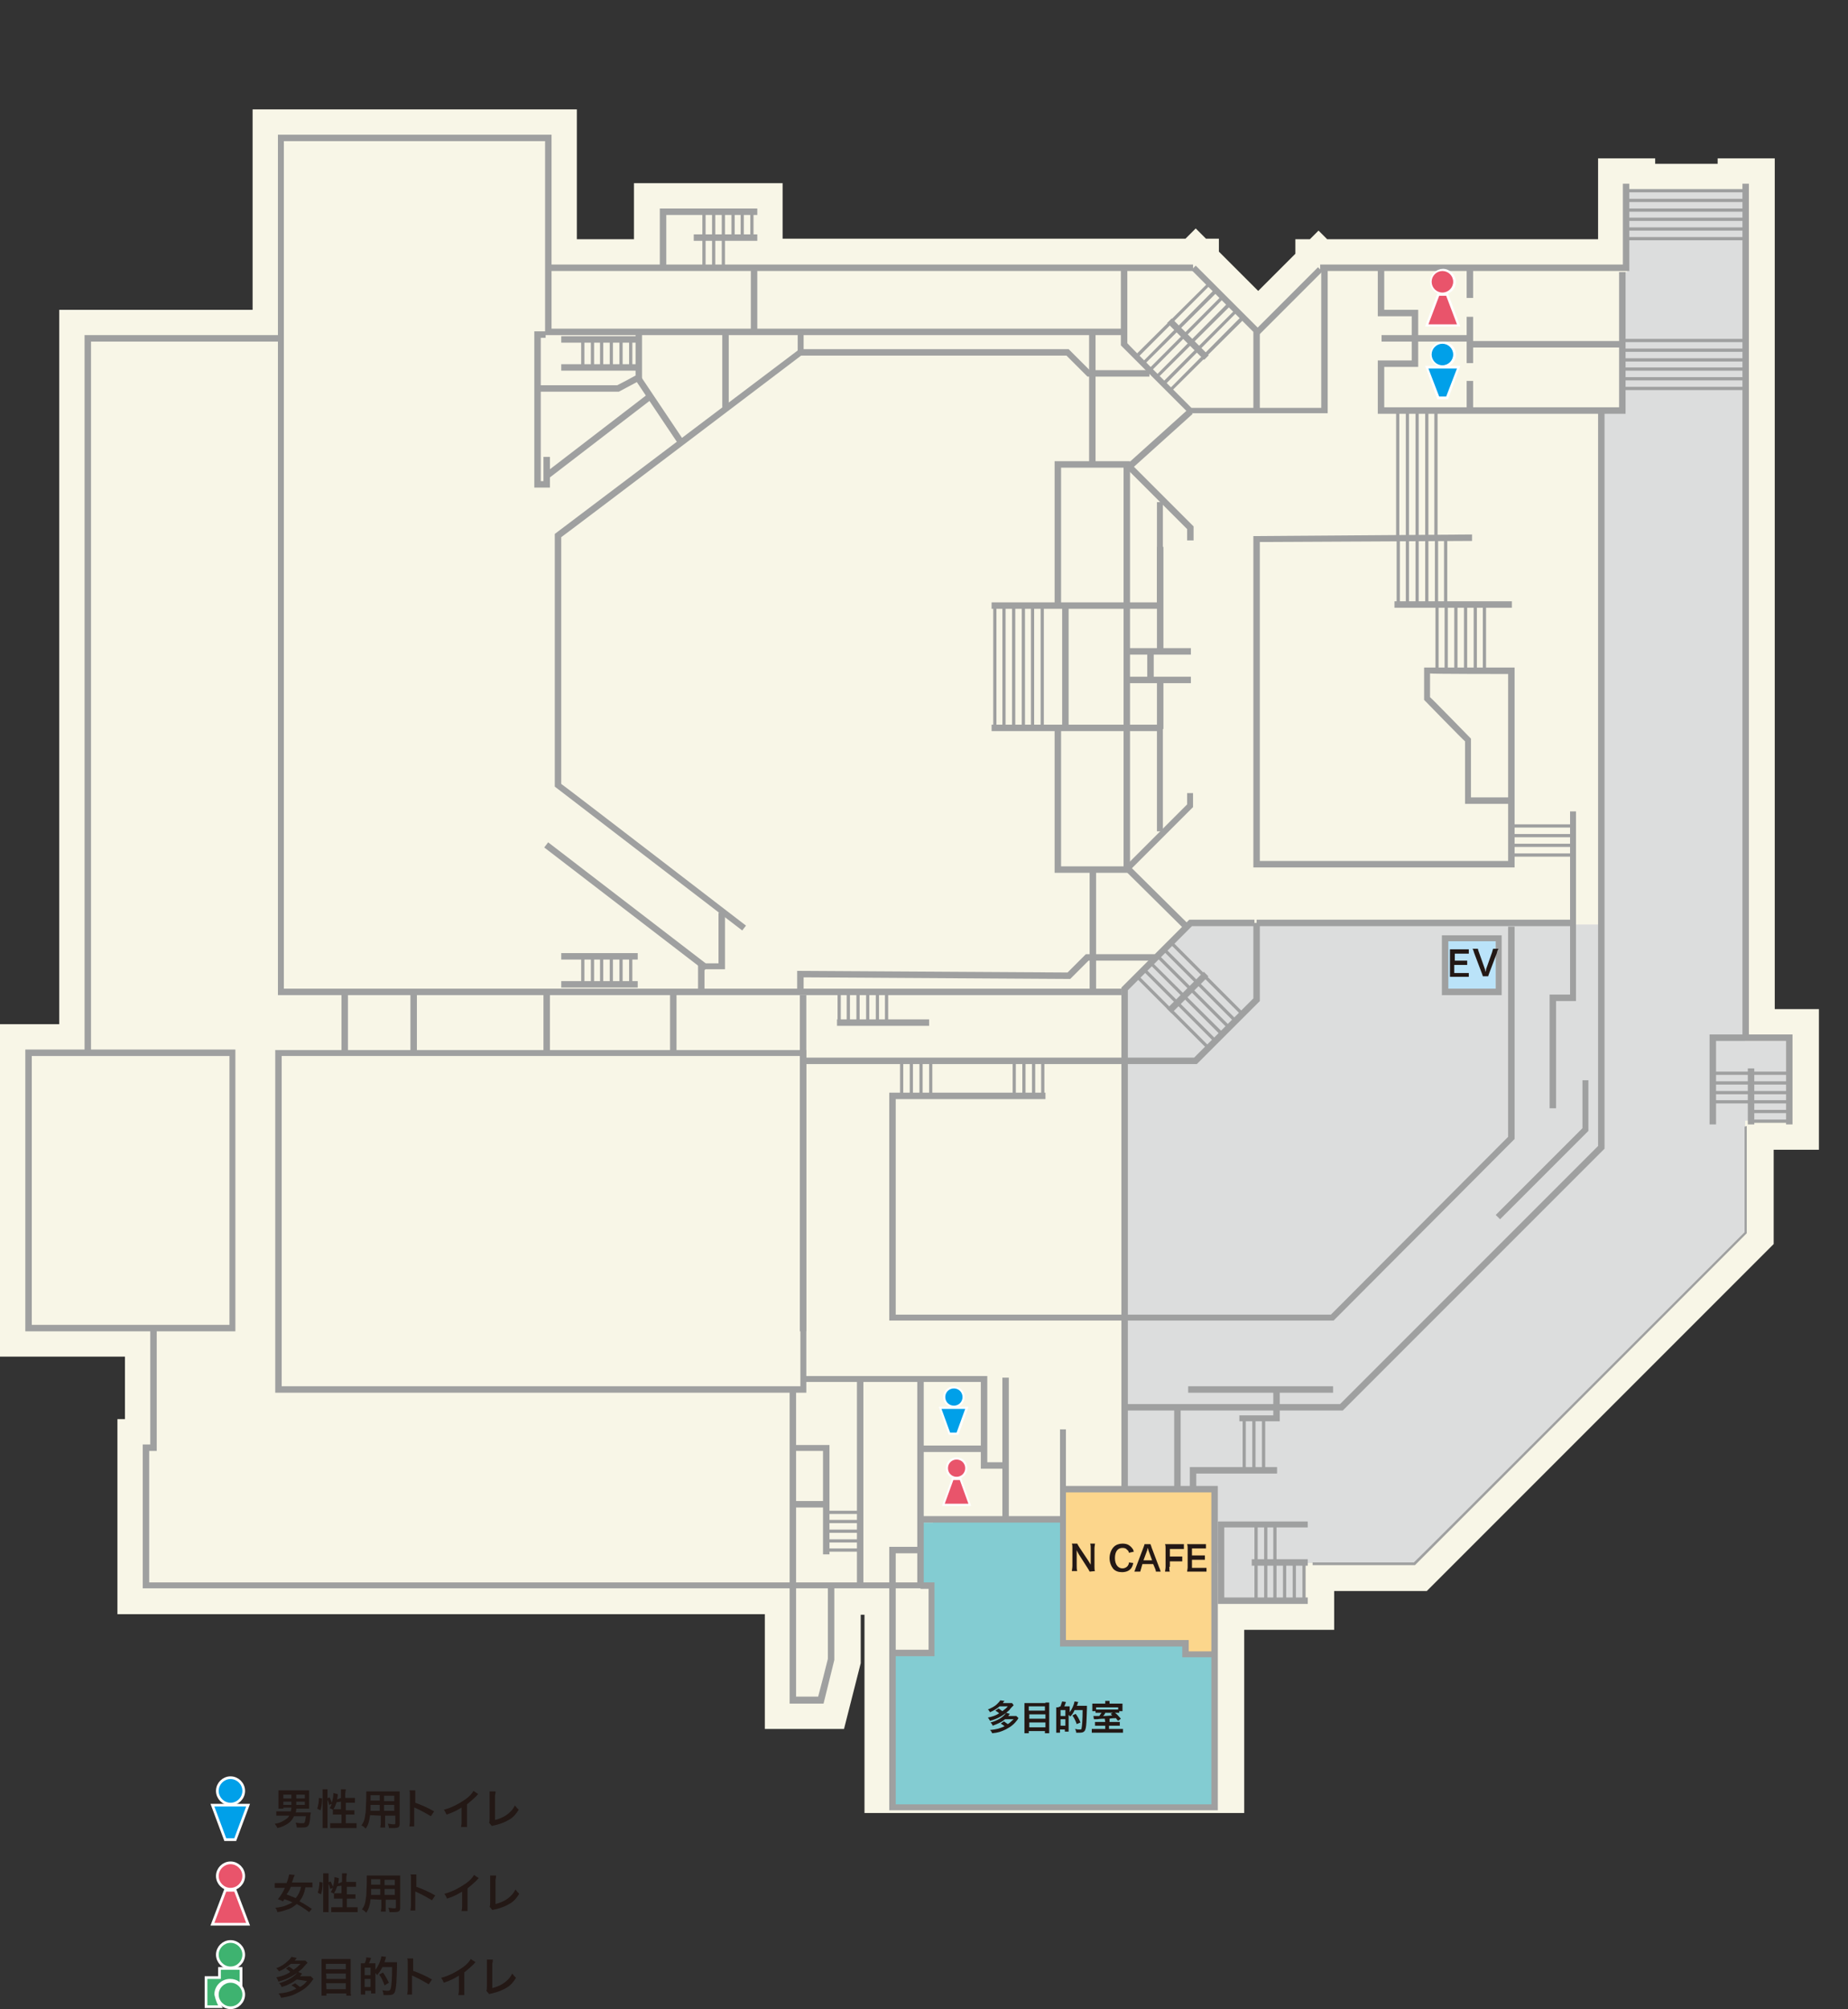 <?xml version="1.0" encoding="utf-8"?>
<!-- Generator: Adobe Illustrator 28.3.0, SVG Export Plug-In . SVG Version: 6.00 Build 0)  -->
<svg version="1.1" id="_レイヤー_1" xmlns="http://www.w3.org/2000/svg" xmlns:xlink="http://www.w3.org/1999/xlink" x="0px"
	 y="0px" viewBox="0 0 343.1 372.9" style="enable-background:new 0 0 343.1 372.9;" xml:space="preserve">
<rect x="0" y="0" width="343.1" height="372.9" fill="#333333" stroke="none"/>
<style type="text/css">
	.st0{clip-path:url(#SVGID_00000180339970947046719050000007778964555195331736_);}
	.st1{fill:#F8F6E7;}
	.st2{fill:#9FA0A0;}
	.st3{fill:#FFFEEE;}
	.st4{fill:#83CCD2;}
	.st5{fill:#DCDDDD;}
	.st6{fill:#BAE3F9;}
	.st7{fill:#FCD68C;}
	.st8{fill:#231815;}
	.st9{fill:#E9546B;}
	.st10{fill:none;stroke:#FFFFFF;}
	.st11{fill:#00A0E9;}
	.st12{fill:#3EB370;}
</style>
<g>
	<defs>
		<rect id="SVGID_1_" y="20.3" width="343.1" height="316.2"/>
	</defs>
	<clipPath id="SVGID_00000053519287523016302360000007905631926409486991_">
		<use xlink:href="#SVGID_1_"  style="overflow:visible;"/>
	</clipPath>
	<g style="clip-path:url(#SVGID_00000053519287523016302360000007905631926409486991_);">
		<path class="st1" d="M329.5,187.3V29.4h-10.6v1h-11.6v-1h-10.6v15h-50.3l-1.6-1.6c0,0-0.6,0.6-1.6,1.6h-2.7v2.7
			c-2.4,2.4-5.3,5.3-6.9,6.9l-7.3-7.3v-2.4h-2.4c-1.1-1.1-1.9-1.9-1.9-1.9l-1.9,1.9h-74.8V34h-27.6v10.4h-10.6V20.3H46.9v37.2H11
			v132.6H0v61.7h23.2v11.6c-0.6,0-1.4,0-1.4,0v36.2h120.2v21.3h14.7l3.1-12.2v-9h0.7v41.1h70.5v-38.3h16.7v-7.2h17.2l64.4-64.4
			v-17.5h8.4v-26.1L329.5,187.3L329.5,187.3z"/>
		<rect x="147.2" y="278.6" class="st2" width="5.9" height="1.2"/>
		<rect x="197.4" y="276.8" class="st3" width="28.2" height="28.1"/>
		<rect x="165.7" y="307.3" class="st4" width="59.7" height="27.7"/>
		<rect x="171.3" y="282.6" class="st4" width="2.5" height="11.5"/>
		<rect x="173.2" y="282.5" class="st4" width="23.8" height="32"/>
		<rect x="195.2" y="305.1" class="st4" width="25" height="7"/>
		<polygon class="st5" points="220.4,171.6 208.7,183.2 208.7,290.1 262.6,290.1 324,228.6 324,171.6 		"/>
		<rect x="318.3" y="193.2" class="st5" width="13.3" height="14.8"/>
		<rect x="297.7" y="76.7" class="st5" width="26.1" height="98.5"/>
		<rect x="302.1" y="35.1" class="st5" width="21.8" height="47.2"/>
		<rect x="301.2" y="50.5" class="st5" width="10.7" height="31.5"/>
		<rect x="268.2" y="174.6" class="st6" width="9.5" height="8.9"/>
		<rect x="220.1" y="303" class="st7" width="5.3" height="4"/>
		<rect x="197.4" y="276.8" class="st7" width="28.2" height="28.1"/>
		<rect x="226.5" y="280.3" class="st5" width="15.3" height="16.9"/>
		<path class="st2" d="M221.2,50.1l12.3,12.3l12-12l-0.8-0.8c0,0-10.4,10.4-11.2,11.2c-0.8-0.8-11.5-11.5-11.5-11.5L221.2,50.1
			L221.2,50.1z"/>
		<rect x="101.8" y="49.1" class="st2" width="119.7" height="1.2"/>
		<polygon class="st2" points="301.3,34.1 301.3,49.1 245.1,49.1 245.1,50.3 302.5,50.3 302.5,34.1 		"/>
		<path class="st2" d="M201.6,177.1c0,0-3.1,3.1-3.4,3.4c-0.5,0-50.2-0.3-50.2-0.3v3.4h1.2v-2.2c1.2,0,49.5,0.3,49.5,0.3
			s3.1-3.1,3.4-3.4h12.3v-1.2L201.6,177.1L201.6,177.1z"/>
		<path class="st2" d="M148.1,61.6v4.4h49.9c0.3,0.3,3.9,3.9,3.9,3.9h11.5v-1.2h-11.1c-0.3-0.3-3.9-3.9-3.9-3.9h-49.2v-3.2
			L148.1,61.6L148.1,61.6z"/>
		<polygon class="st2" points="195.8,85.6 195.8,112.4 197,112.4 197,86.8 208.6,86.8 208.6,160.8 197,160.8 197,135.1 195.8,135.1 
			195.8,162 209.8,162 209.8,85.6 		"/>
		<polygon class="st2" points="214.8,93.2 214.8,111.8 184.1,111.8 184.1,113 215.9,113 215.9,93.2 		"/>
		<rect x="214.8" y="101.5" class="st2" width="1.2" height="19.2"/>
		<rect x="214.8" y="126" class="st2" width="1.2" height="9.3"/>
		<polygon class="st2" points="184.1,134.5 184.1,135.7 214.8,135.7 214.8,154.3 215.9,154.3 215.9,134.5 		"/>
		<path class="st2" d="M103,99.1v46.9l34.8,26.7l0.7-0.9c0,0-33.8-26-34.3-26.3V99.7c0.5-0.3,44.8-33.9,44.8-33.9l-0.7-0.9L103,99.1
			L103,99.1z"/>
		
			<rect x="98.8" y="80.3" transform="matrix(0.793 -0.609 0.609 0.793 -26.267 84.445)" class="st2" width="24.8" height="1.2"/>
		
			<rect x="115.7" y="149.4" transform="matrix(0.609 -0.793 0.793 0.609 -87.894 158.058)" class="st2" width="1.2" height="37.5"/>
		<path class="st2" d="M4.7,247.1h39v-52.3h-39V247.1z M42.6,245.9H5.9V196h36.7V245.9L42.6,245.9z"/>
		<path class="st2" d="M51.1,258.5h98.6v-63.6H51.1V258.5z M148.5,257.3H52.3V196h96.3V257.3z"/>
		<path class="st2" d="M232.7,99.5V161h48.5v-37.1h-16.8v6c0,0,7.2,7.4,7.6,7.7v11.6h8c0,4.6,0,10.3,0,10.6h-46.1v-59.2
			c1.1,0,39.4-0.2,39.4-0.2v-1.2L232.7,99.5L232.7,99.5z M280,125.1V148h-6.9v-10.9c0,0-7.2-7.4-7.6-7.7v-4.4
			C265.6,125.1,280,125.1,280,125.1z"/>
		<path class="st2" d="M280,172.1V211c-0.3,0.3-32.6,32.7-32.9,33h-80.8v-40h27.8v-1.2h-29v42.3h82.5l33.6-33.7v-39.4H280L280,172.1
			z"/>
		<rect x="220.6" y="257.3" class="st2" width="26.9" height="1.2"/>
		<path class="st2" d="M146.6,258.2v58h6.3l2-8.1v-13.8h-1.2v13.6c0,0.1-1.6,6.3-1.8,7h-4.1v-56.8L146.6,258.2L146.6,258.2z"/>
		<polygon class="st2" points="147.4,268.2 147.4,269.3 152.8,269.3 152.8,288.5 154,288.5 154,268.2 		"/>
		<path class="st2" d="M27.9,246.5v21.6c-0.4,0-1.4,0-1.4,0v26.7h145v-39.1h-1.2v38H27.7v-24.4h1.4v-22.8L27.9,246.5L27.9,246.5z"/>
		<polygon class="st2" points="51.6,25 51.6,184.7 208.2,184.7 208.2,183.5 52.7,183.5 52.7,26.2 101.2,26.2 101.2,62.2 208.4,62.2 
			208.4,61 102.4,61 102.4,25 		"/>
		<path class="st2" d="M220.4,147.2v2.1c-0.3,0.3-11.6,11.6-11.6,11.6l0.8,0.8l11.9-11.9v-2.6L220.4,147.2L220.4,147.2z"/>
		<path class="st2" d="M208.8,86.6c0,0,11.2,11.2,11.6,11.6v2.1h1.2v-2.6l-11.9-11.9L208.8,86.6L208.8,86.6z"/>
		<path class="st2" d="M208.1,49.7v14.4l12.6,12.6h25.8V50.2h-1.2v25.5h-24.1c-0.3-0.3-11.6-11.6-11.9-12v-14L208.1,49.7L208.1,49.7
			z"/>
		<path class="st2" d="M220.8,170.7l-12.6,12.6v93h1.2v-92.5c0.3-0.3,11.6-11.6,11.9-11.9h11.6v-1.2H220.8L220.8,170.7z"/>
		<path class="st2" d="M232.7,171.3v14c-0.3,0.3-10.7,10.7-11,11h-72.6v1.2h73.1l11.7-11.7v-14.5H232.7z"/>
		<rect x="232.7" y="61.6" class="st2" width="1.2" height="14.6"/>
		<path class="st2" d="M296.7,75.9v136.8c-0.3,0.3-47.5,47.5-47.9,47.9h-40.2v1.2h40.7l48.6-48.6V75.9H296.7L296.7,75.9z"/>
		<rect x="63.4" y="184.1" class="st2" width="1.2" height="11.4"/>
		<rect x="100.9" y="184.1" class="st2" width="1.2" height="11.4"/>
		<polygon class="st2" points="15.7,62.2 15.7,195.4 16.9,195.4 16.9,63.4 51.8,63.4 51.8,62.2 		"/>
		<rect x="76.2" y="184.1" class="st2" width="1.2" height="11.4"/>
		<rect x="124.4" y="184.1" class="st2" width="1.2" height="11.4"/>
		<polygon class="st2" points="133.4,169.4 133.4,178.8 129.6,178.8 129.6,184.1 130.8,184.1 130.8,179.9 134.6,179.9 134.6,169.4 
					"/>
		<polygon class="st2" points="122.5,38.7 122.5,49.7 123.7,49.7 123.7,39.9 140.6,39.9 140.6,38.7 		"/>
		<rect x="104.2" y="67.6" class="st2" width="14.2" height="1.2"/>
		<rect x="104.2" y="62.4" class="st2" width="14.2" height="1.2"/>
		<rect x="104.2" y="182.1" class="st2" width="14.2" height="1.2"/>
		<rect x="104.2" y="176.9" class="st2" width="14.2" height="1.2"/>
		<rect x="197.2" y="112.4" class="st2" width="1.2" height="22.7"/>
		<polygon class="st2" points="165.1,287.1 165.1,294.3 166.3,294.3 166.3,288.3 170.9,288.3 170.9,287.1 		"/>
		<polygon class="st2" points="226.1,282.4 226.1,297.7 242.8,297.7 242.8,296.5 227.3,296.5 227.3,283.5 242.8,283.5 242.8,282.4 
					"/>
		<rect x="232.4" y="289.4" class="st2" width="10.4" height="1.2"/>
		<polygon class="st2" points="317.4,192 317.4,208.7 318.6,208.7 318.6,193.2 331.6,193.2 331.6,208.7 332.8,208.7 332.8,192 		"/>
		<rect x="324.5" y="198.3" class="st2" width="1.2" height="10.4"/>
		<polygon class="st2" points="220.9,272.3 220.9,276 222.1,276 222.1,273.5 237.1,273.5 237.1,272.3 		"/>
		<rect x="258.9" y="111.6" class="st2" width="21.8" height="1.2"/>
		<rect x="128.8" y="43.5" class="st2" width="11.8" height="1.2"/>
		<polygon class="st2" points="197.3,275.8 197.3,277 224.9,277 224.9,334.9 166.3,334.9 166.3,294 165.1,294 165.1,336 226.1,336 
			226.1,275.8 		"/>
		<path class="st2" d="M267.7,184.7h11.1v-11.1h-11.1V184.7z M277.7,183.5h-8.8v-8.8h8.8V183.5z"/>
		<rect x="323.5" y="34.1" class="st2" width="1.2" height="158"/>
		<path class="st2" d="M323.9,209.1v19.6c-0.1,0.1-61.2,61.2-61.4,61.3h-18.8v0.5h19l61.6-61.6v-19.9L323.9,209.1L323.9,209.1z"/>
		<rect x="241.8" y="290" class="st2" width="0.6" height="7.1"/>
		<rect x="240" y="290" class="st2" width="0.6" height="7.1"/>
		<rect x="238.2" y="290" class="st2" width="0.6" height="7.1"/>
		<rect x="236.4" y="290" class="st2" width="0.6" height="7.1"/>
		<rect x="234.7" y="290" class="st2" width="0.6" height="7.1"/>
		<rect x="232.9" y="290" class="st2" width="0.6" height="7.1"/>
		<rect x="153.3" y="280.4" class="st2" width="6.5" height="0.6"/>
		<rect x="153.3" y="282.1" class="st2" width="6.5" height="0.6"/>
		<rect x="153.3" y="283.9" class="st2" width="6.5" height="0.6"/>
		<rect x="153.3" y="285.7" class="st2" width="6.5" height="0.6"/>
		<rect x="153.3" y="287.4" class="st2" width="6.5" height="0.6"/>
		<rect x="193.2" y="112.6" class="st2" width="0.6" height="22.6"/>
		<rect x="191.4" y="112.6" class="st2" width="0.6" height="22.6"/>
		<rect x="189.7" y="112.6" class="st2" width="0.6" height="22.6"/>
		<rect x="187.9" y="112.6" class="st2" width="0.6" height="22.6"/>
		<rect x="186.1" y="112.6" class="st2" width="0.6" height="22.6"/>
		<rect x="184.4" y="112.6" class="st2" width="0.6" height="22.6"/>
		<rect x="266.3" y="76.3" class="st2" width="0.6" height="23.3"/>
		<rect x="264.6" y="76.3" class="st2" width="0.6" height="23.3"/>
		<rect x="262.8" y="76.3" class="st2" width="0.6" height="23.3"/>
		<rect x="261" y="76.3" class="st2" width="0.6" height="23.3"/>
		<rect x="259.2" y="76.3" class="st2" width="0.6" height="23.3"/>
		<rect x="268.1" y="100" class="st2" width="0.6" height="12.1"/>
		<rect x="266.4" y="100" class="st2" width="0.6" height="12.1"/>
		<rect x="264.6" y="100" class="st2" width="0.6" height="12.1"/>
		<rect x="262.8" y="100" class="st2" width="0.6" height="12.1"/>
		<rect x="261" y="100" class="st2" width="0.6" height="12.1"/>
		<rect x="259.3" y="100" class="st2" width="0.6" height="12.1"/>
		<rect x="275.3" y="112.1" class="st2" width="0.6" height="12.1"/>
		<rect x="273.6" y="112.1" class="st2" width="0.6" height="12.1"/>
		<rect x="271.8" y="112.1" class="st2" width="0.6" height="12.1"/>
		<rect x="270" y="112.1" class="st2" width="0.6" height="12.1"/>
		<rect x="268.2" y="112.1" class="st2" width="0.6" height="12.1"/>
		<rect x="266.5" y="112.1" class="st2" width="0.6" height="12.1"/>
		
			<rect x="217.5" y="178.6" transform="matrix(0.707 -0.707 0.707 0.707 -69.06 209.042)" class="st2" width="0.6" height="18.6"/>
		
			<rect x="218.8" y="177.3" transform="matrix(0.707 -0.707 0.707 0.707 -67.798 209.563)" class="st2" width="0.6" height="18.6"/>
		<polygon class="st2" points="213.5,179 226.7,192.2 227.1,191.7 213.9,178.6 		"/>
		
			<rect x="221.3" y="174.8" transform="matrix(0.707 -0.707 0.707 0.707 -65.277 210.59)" class="st2" width="0.6" height="18.6"/>
		
			<rect x="222.5" y="173.5" transform="matrix(0.707 -0.707 0.707 0.707 -64.026 211.116)" class="st2" width="0.6" height="18.6"/>
		
			<rect x="223.8" y="172.3" transform="matrix(0.707 -0.707 0.707 0.707 -62.772 211.64)" class="st2" width="0.6" height="18.6"/>
		<polygon class="st2" points="211,65.7 211.4,66.2 224.6,53 224.2,52.6 		"/>
		<polygon class="st2" points="212.3,67 212.7,67.4 225.9,54.3 225.4,53.8 		"/>
		<rect x="211" y="61.6" transform="matrix(0.706 -0.708 0.708 0.706 20.922 174.152)" class="st2" width="18.6" height="0.6"/>
		<polygon class="st2" points="214.8,69.5 215.2,69.9 228.4,56.8 227.9,56.3 		"/>
		<polygon class="st2" points="216,70.8 216.5,71.2 229.6,58 229.2,57.6 		"/>
		<polygon class="st2" points="217.3,72 217.7,72.4 230.9,59.3 230.4,58.8 		"/>
		<rect x="116.8" y="177.6" class="st2" width="0.6" height="5.3"/>
		<rect x="115" y="177.6" class="st2" width="0.6" height="5.3"/>
		<rect x="113.2" y="177.6" class="st2" width="0.6" height="5.3"/>
		<rect x="111.4" y="177.6" class="st2" width="0.6" height="5.3"/>
		<rect x="109.7" y="177.6" class="st2" width="0.6" height="5.3"/>
		<rect x="107.9" y="177.6" class="st2" width="0.6" height="5.3"/>
		<rect x="139.3" y="39.6" class="st2" width="0.6" height="4.3"/>
		<rect x="137.5" y="39.6" class="st2" width="0.6" height="4.3"/>
		<rect x="135.8" y="39.6" class="st2" width="0.6" height="4.3"/>
		<rect x="134" y="39.6" class="st2" width="0.6" height="4.3"/>
		<rect x="132.2" y="39.6" class="st2" width="0.6" height="4.3"/>
		<rect x="130.4" y="39.6" class="st2" width="0.6" height="4.3"/>
		<rect x="134" y="44.4" class="st2" width="0.6" height="5.2"/>
		<rect x="132.2" y="44.4" class="st2" width="0.6" height="5.2"/>
		<rect x="130.4" y="44.4" class="st2" width="0.6" height="5.2"/>
		<rect x="116.8" y="62.9" class="st2" width="0.6" height="5.3"/>
		<rect x="115" y="62.9" class="st2" width="0.6" height="5.3"/>
		<rect x="113.2" y="62.9" class="st2" width="0.6" height="5.3"/>
		<rect x="111.4" y="62.9" class="st2" width="0.6" height="5.3"/>
		<rect x="109.7" y="62.9" class="st2" width="0.6" height="5.3"/>
		<rect x="107.9" y="62.9" class="st2" width="0.6" height="5.3"/>
		<rect x="164.3" y="184.4" class="st2" width="0.6" height="5.4"/>
		<rect x="162.6" y="184.4" class="st2" width="0.6" height="5.4"/>
		<rect x="160.8" y="184.4" class="st2" width="0.6" height="5.4"/>
		<rect x="159" y="184.4" class="st2" width="0.6" height="5.4"/>
		<rect x="157.2" y="184.4" class="st2" width="0.6" height="5.4"/>
		<rect x="155.5" y="184.4" class="st2" width="0.6" height="5.4"/>
		<rect x="193.3" y="197.2" class="st2" width="0.6" height="6"/>
		<rect x="191.6" y="197.2" class="st2" width="0.6" height="6"/>
		<rect x="189.8" y="197.2" class="st2" width="0.6" height="6"/>
		<rect x="188" y="197.2" class="st2" width="0.6" height="6"/>
		<rect x="172.5" y="197.2" class="st2" width="0.6" height="6"/>
		<rect x="170.7" y="197.2" class="st2" width="0.6" height="6"/>
		<rect x="168.9" y="197.2" class="st2" width="0.6" height="6"/>
		<rect x="167.1" y="197.2" class="st2" width="0.6" height="6"/>
		<rect x="325.1" y="207.8" class="st2" width="7.1" height="0.6"/>
		<rect x="325.1" y="206" class="st2" width="7.1" height="0.6"/>
		<rect x="325.1" y="204.2" class="st2" width="7.1" height="0.6"/>
		<rect x="325.1" y="202.5" class="st2" width="7.1" height="0.6"/>
		<rect x="325.1" y="200.7" class="st2" width="7.1" height="0.6"/>
		<rect x="325.1" y="198.9" class="st2" width="7.1" height="0.6"/>
		<rect x="302.1" y="44" class="st2" width="21.6" height="0.6"/>
		<rect x="302.1" y="42.2" class="st2" width="21.6" height="0.6"/>
		<rect x="302.1" y="40.4" class="st2" width="21.6" height="0.6"/>
		<rect x="302.1" y="38.7" class="st2" width="21.6" height="0.6"/>
		<rect x="302.1" y="36.9" class="st2" width="21.6" height="0.6"/>
		<rect x="302.1" y="35.1" class="st2" width="21.6" height="0.6"/>
		<rect x="301.6" y="71.8" class="st2" width="22" height="0.6"/>
		<rect x="301.6" y="70" class="st2" width="22" height="0.6"/>
		<rect x="301.6" y="68.2" class="st2" width="22" height="0.6"/>
		<rect x="301.6" y="66.5" class="st2" width="22" height="0.6"/>
		<rect x="301.6" y="64.7" class="st2" width="22" height="0.6"/>
		<rect x="301.6" y="62.9" class="st2" width="22" height="0.6"/>
		<rect x="281" y="158.4" class="st2" width="11.2" height="0.6"/>
		<rect x="281" y="156.6" class="st2" width="11.2" height="0.6"/>
		<rect x="281" y="154.8" class="st2" width="11.2" height="0.6"/>
		<rect x="281" y="153" class="st2" width="11.2" height="0.6"/>
		<rect x="317.9" y="204.2" class="st2" width="7.1" height="0.6"/>
		<rect x="317.9" y="202.5" class="st2" width="7.1" height="0.6"/>
		<rect x="317.9" y="200.7" class="st2" width="7.1" height="0.6"/>
		<rect x="317.9" y="198.9" class="st2" width="7.1" height="0.6"/>
		<rect x="236.4" y="282.9" class="st2" width="0.6" height="7.1"/>
		<rect x="234.7" y="282.9" class="st2" width="0.6" height="7.1"/>
		<rect x="232.9" y="282.9" class="st2" width="0.6" height="7.1"/>
		<rect x="234.3" y="263.1" class="st2" width="0.6" height="9.6"/>
		<rect x="232.5" y="263.1" class="st2" width="0.6" height="9.6"/>
		<rect x="230.7" y="263.1" class="st2" width="0.6" height="9.6"/>
		
			<rect x="215.7" y="183.6" transform="matrix(0.707 -0.707 0.707 0.707 -65.662 209.918)" class="st2" width="9.7" height="1.2"/>
		
			<rect x="220" y="58.1" transform="matrix(0.707 -0.707 0.707 0.707 20.087 174.405)" class="st2" width="1.2" height="9.7"/>
		<polygon class="st2" points="148.9,255.4 148.9,256.5 182.1,256.5 182.1,272.6 186.9,272.6 186.9,271.4 183.3,271.4 183.3,255.4 
					"/>
		<polygon class="st2" points="255.8,49.9 255.8,58.7 262.1,58.7 262.1,66.9 255.8,66.9 255.8,76.8 301.8,76.8 301.8,50.5 
			300.6,50.5 300.6,75.6 257,75.6 257,68.1 263.3,68.1 263.3,57.5 257,57.5 257,49.9 		"/>
		<rect x="256.5" y="62.2" class="st2" width="16.4" height="1.2"/>
		<rect x="273.2" y="63.3" class="st2" width="27.8" height="1.2"/>
		<rect x="272.3" y="49.6" class="st2" width="1.2" height="5.7"/>
		<rect x="272.3" y="70.7" class="st2" width="1.2" height="5.7"/>
		<rect x="272.3" y="58.8" class="st2" width="1.2" height="8.6"/>
		<rect x="148.5" y="184.7" class="st2" width="1.2" height="62.4"/>
		<rect x="155.4" y="189.2" class="st2" width="17.1" height="1.2"/>
		<rect x="202.3" y="161.6" class="st2" width="1.2" height="22.2"/>
		<rect x="209.2" y="125.6" class="st2" width="11.9" height="1.2"/>
		<rect x="209.2" y="120.3" class="st2" width="11.9" height="1.2"/>
		<rect x="213" y="120.8" class="st2" width="1.2" height="5.1"/>
		
			<rect x="214.1" y="159" transform="matrix(0.704 -0.711 0.711 0.704 -54.794 201.962)" class="st2" width="1.2" height="15.4"/>
		
			<rect x="207.4" y="80.9" transform="matrix(0.743 -0.669 0.669 0.743 0.813 165.011)" class="st2" width="15.6" height="1.2"/>
		<rect x="202.2" y="61.7" class="st2" width="1.2" height="24.5"/>
		<rect x="233.3" y="170.7" class="st2" width="58.9" height="1.2"/>
		<rect x="218" y="260.7" class="st2" width="1.2" height="15.2"/>
		<polygon class="st2" points="236.4,258 236.4,262.7 230.1,262.7 230.1,263.8 237.6,263.8 237.6,258 		"/>
		<rect x="170.9" y="268.3" class="st2" width="11.7" height="1.2"/>
		<rect x="186.1" y="255.7" class="st2" width="1.2" height="26.3"/>
		<rect x="170.9" y="281.4" class="st2" width="26.3" height="1.2"/>
		<polygon class="st2" points="196.8,265.3 196.8,305.6 219.5,305.6 219.5,307.6 225.3,307.6 225.3,306.5 220.7,306.5 220.7,304.4 
			197.9,304.4 197.9,265.3 		"/>
		<polygon class="st2" points="170.9,293.7 170.9,294.9 172.4,294.9 172.4,306.2 165.6,306.2 165.6,307.4 173.5,307.4 173.5,293.7 
					"/>
		<polygon class="st2" points="291.5,150.6 291.5,184.6 287.7,184.6 287.7,205.7 288.9,205.7 288.9,185.8 292.6,185.8 292.6,150.6 
					"/>
		<path class="st2" d="M293.8,200.5v8.9c-0.3,0.3-16.1,16.1-16.1,16.1l0.8,0.8l16.4-16.4v-9.4L293.8,200.5L293.8,200.5z"/>
		
			<rect x="121.7" y="68.6" transform="matrix(0.831 -0.557 0.557 0.831 -21.609 80.952)" class="st2" width="1.2" height="14.7"/>
		<polygon class="st2" points="99.2,61.5 99.2,90.5 102.1,90.5 102.1,84.8 100.9,84.8 100.9,89.3 100.4,89.3 100.4,62.7 101.3,62.7 
			101.3,61.5 		"/>
		<path class="st2" d="M118,61.7v8c-0.5,0.3-3.2,1.7-3.4,1.8H99.8v1.2h15.1l4.3-2.3v-8.7L118,61.7L118,61.7z"/>
		<rect x="134.1" y="61.7" class="st2" width="1.2" height="13.9"/>
		<rect x="139.4" y="49.7" class="st2" width="1.2" height="12"/>
		<rect x="159.1" y="256" class="st2" width="1.2" height="38.1"/>
	</g>
</g>
<g>
	<path class="st8" d="M272.8,181.3c-0.2,0-0.4,0-0.8,0h-2c-0.4,0-0.5,0-0.8,0c0-0.2,0-0.5,0-0.8V177c0-0.3,0-0.5,0-0.8
		c0.3,0,0.4,0,0.8,0h1.9c0.3,0,0.5,0,0.8,0v0.8c-0.2,0-0.5,0-0.8,0h-1.8v1.3h1.5c0.3,0,0.5,0,0.8,0v0.8c-0.3,0-0.4,0-0.8,0h-1.6v1.5
		h1.9c0.4,0,0.5,0,0.8,0V181.3L272.8,181.3z"/>
	<path class="st8" d="M275.3,181.2c0-0.1-0.1-0.3-0.2-0.6l-1.4-3.7c-0.1-0.4-0.2-0.6-0.3-0.8h1c0,0.2,0.1,0.4,0.2,0.7l1.1,3.1
		c0,0.1,0.1,0.3,0.1,0.5c0.1-0.2,0.1-0.4,0.1-0.5l1.1-3.1c0.1-0.3,0.1-0.4,0.2-0.7h1c-0.1,0.2-0.2,0.3-0.3,0.8l-1.4,3.7
		c-0.1,0.3-0.2,0.5-0.2,0.6H275.3L275.3,181.2z"/>
</g>
<path class="st9" d="M45,348.2c0,1.2-1,2.2-2.2,2.2s-2.2-1-2.2-2.2s1-2.2,2.2-2.2S45,347,45,348.2"/>
<path class="st10" d="M45,348.2c0,1.2-1,2.2-2.2,2.2s-2.2-1-2.2-2.2s1-2.2,2.2-2.2S45,347,45,348.2z"/>
<polygon class="st9" points="42,351.1 39.8,356.9 45.7,356.9 43.5,351.1 "/>
<polygon class="st10" points="42,351.1 39.8,356.9 45.7,356.9 43.5,351.1 "/>
<path class="st9" d="M45,348.2c0,1.2-1,2.2-2.2,2.2s-2.2-1-2.2-2.2s1-2.2,2.2-2.2S45,347,45,348.2"/>
<polygon class="st9" points="42,351.1 39.8,356.9 45.7,356.9 43.5,351.1 "/>
<path class="st11" d="M45,332.4c0,1.2-1,2.2-2.2,2.2s-2.2-1-2.2-2.2s1-2.2,2.2-2.2S45,331.2,45,332.4"/>
<path class="st10" d="M45,332.4c0,1.2-1,2.2-2.2,2.2s-2.2-1-2.2-2.2s1-2.2,2.2-2.2S45,331.2,45,332.4z"/>
<polygon class="st11" points="43.5,341.2 45.7,335.3 39.8,335.3 42,341.2 "/>
<polygon class="st10" points="43.5,341.2 45.7,335.3 39.8,335.3 42,341.2 "/>
<path class="st11" d="M45,332.4c0,1.2-1,2.2-2.2,2.2s-2.2-1-2.2-2.2s1-2.2,2.2-2.2S45,331.2,45,332.4"/>
<polygon class="st11" points="43.5,341.2 45.7,335.3 39.8,335.3 42,341.2 "/>
<path class="st12" d="M45,362.8c0,1.2-1,2.2-2.2,2.2s-2.2-1-2.2-2.2s1-2.2,2.2-2.2S45,361.6,45,362.8"/>
<path class="st10" d="M45,362.8c0,1.2-1,2.2-2.2,2.2s-2.2-1-2.2-2.2s1-2.2,2.2-2.2S45,361.6,45,362.8z"/>
<path class="st12" d="M45,370.2c0,1.2-1,2.2-2.2,2.2s-2.2-1-2.2-2.2s1-2.2,2.2-2.2S45,369,45,370.2"/>
<path class="st10" d="M45,370.2c0,1.2-1,2.2-2.2,2.2s-2.2-1-2.2-2.2s1-2.2,2.2-2.2S45,369,45,370.2z"/>
<path class="st12" d="M39.8,370.2c0-1.6,1.3-2.9,2.9-2.9c0.7,0,1.3,0.2,1.8,0.6v-0.6l0,0v-1.7H41v1.7h-2.5v4.9h2
	C40.1,371.5,39.9,370.6,39.8,370.2"/>
<path class="st10" d="M39.8,370.2c0-1.6,1.3-2.9,2.9-2.9c0.7,0,1.3,0.2,1.8,0.6v-0.6l0,0v-1.7H41v1.7h-2.5v4.9h2
	C40.1,371.5,39.9,370.6,39.8,370.2L39.8,370.2z"/>
<path class="st12" d="M45,362.8c0,1.2-1,2.2-2.2,2.2s-2.2-1-2.2-2.2s1-2.2,2.2-2.2S45,361.6,45,362.8"/>
<path class="st12" d="M45,370.2c0,1.2-1,2.2-2.2,2.2s-2.2-1-2.2-2.2s1-2.2,2.2-2.2S45,369,45,370.2"/>
<path class="st12" d="M39.8,370.2c0-1.6,1.3-2.9,2.9-2.9c0.7,0,1.3,0.2,1.8,0.6v-0.6l0,0v-1.7H41v1.7h-2.5v4.9h2
	C40.1,371.5,39.9,370.6,39.8,370.2"/>
<g>
	<path class="st8" d="M52.6,335.7c-0.4,0-0.7,0-0.9,0c0-0.2,0-0.4,0-0.8v-1.8c0-0.4,0-0.6,0-0.8c0.2,0,0.4,0,0.8,0h4.1
		c0.4,0,0.6,0,0.8,0c0,0.2,0,0.4,0,0.8v1.8c0,0.3,0,0.5,0,0.8c-0.2,0-0.5,0-0.8,0H55c0,0.3,0,0.4-0.1,0.7h2c0.3,0,0.5,0,0.8,0
		c0,0.2,0,0.2-0.1,0.6c0,0.6-0.1,1.2-0.2,1.5c-0.2,0.6-0.5,0.7-1.4,0.7c-0.3,0-0.4,0-0.9,0c0-0.3-0.1-0.5-0.2-0.9
		c0.6,0.1,0.9,0.1,1.2,0.1c0.5,0,0.5,0,0.7-1.3h-2.2c-0.3,0.6-0.6,1-1.2,1.4c-0.5,0.3-1,0.6-1.9,0.8c-0.1-0.3-0.3-0.5-0.5-0.8
		c0.8-0.1,1.2-0.3,1.7-0.6c0.5-0.3,0.8-0.5,1-0.9h-1.5c-0.4,0-0.7,0-0.9,0v-0.8c0.2,0,0.5,0,0.9,0H54c0-0.2,0.1-0.4,0.1-0.7H52.6
		L52.6,335.7z M52.6,333.1v0.7h1.5v-0.7H52.6z M52.6,334.4v0.6h1.5v-0.6H52.6z M56.6,333.8v-0.7H55v0.7H56.6z M56.6,335v-0.6H55v0.6
		H56.6z"/>
	<path class="st8" d="M58.9,335.7c0.2-0.7,0.3-1.2,0.3-2l0.6,0.1c0,1-0.1,1.5-0.3,2.2L58.9,335.7L58.9,335.7z M59.9,339.3
		c0-0.3,0-0.6,0-1v-5.4c0-0.3,0-0.6,0-0.8h0.9c0,0.3,0,0.5,0,0.8v5.5c0,0.4,0,0.6,0,0.9H59.9z M63.3,333.7v-0.8c0-0.3,0-0.6,0-0.8
		h0.9c0,0.3-0.1,0.5-0.1,0.8v0.8h0.9c0.4,0,0.7,0,0.9,0v0.9c-0.3,0-0.6,0-0.8,0h-0.9v1.4h0.8c0.4,0,0.6,0,0.8,0v0.8
		c-0.2,0-0.5,0-0.8,0h-0.8v1.6h1.1c0.4,0,0.7,0,0.9,0v0.9c-0.3,0-0.6,0-0.9,0h-3.1c-0.4,0-0.7,0-0.9,0v-0.9c0.2,0,0.5,0,0.9,0h1.2
		v-1.6h-0.7c-0.3,0-0.7,0-0.9,0v-0.8c0,0,0.1,0,0.1,0c-0.2-0.2-0.4-0.3-0.7-0.4c0.2-0.3,0.3-0.5,0.4-0.8l-0.5,0.2
		c-0.1-0.6-0.2-0.7-0.4-1.2l0.5-0.2c0.1,0.3,0.3,0.6,0.4,1c0.2-0.6,0.3-1.3,0.3-1.8l0.8,0.2c0,0.1,0,0.1,0,0.3
		c0,0.1-0.1,0.5-0.1,0.7L63.3,333.7L63.3,333.7z M62.5,334.5c-0.2,0.5-0.3,0.9-0.6,1.3c0.2,0,0.3,0,0.6,0h0.8v-1.4L62.5,334.5
		L62.5,334.5z"/>
	<path class="st8" d="M68.7,336.9c-0.1,1-0.3,1.8-0.8,2.5c-0.3-0.3-0.4-0.4-0.8-0.6c0.3-0.4,0.5-0.8,0.6-1.3
		c0.1-0.4,0.1-0.8,0.2-1.2c0-0.7,0.1-1.8,0.1-2.7c0-0.6,0-0.8,0-1.1c0.3,0,0.5,0,0.9,0h4.4c0.4,0,0.7,0,0.9,0c0,0.3,0,0.5,0,0.9v5.1
		c0,0.6-0.2,0.8-1.1,0.8c-0.2,0-0.6,0-0.9,0c0-0.3-0.1-0.5-0.2-0.8c0.4,0,0.7,0.1,1,0.1c0.3,0,0.4,0,0.4-0.2v-1.4h-1.9v1.3
		c0,0.5,0,0.7,0,0.9h-0.9c0-0.2,0.1-0.5,0.1-0.9v-1.3L68.7,336.9L68.7,336.9z M70.5,335h-1.7c0,0.2,0,0.4,0,0.5c0,0.4,0,0.4,0,0.6
		h1.7L70.5,335L70.5,335z M70.5,333.2h-1.7v1h1.7V333.2z M73.2,334.3v-1h-1.9v1H73.2z M73.2,336.1V335h-1.9v1.1H73.2z"/>
	<path class="st8" d="M76,339c0-0.2,0.1-0.5,0.1-0.9v-5c0-0.4,0-0.6-0.1-0.8h1.1c0,0.2,0,0.3,0,0.8v1.5c1.1,0.4,2.3,0.9,3.5,1.6
		l-0.6,0.9c-0.7-0.4-1.5-0.9-2.8-1.5c-0.2-0.1-0.2-0.1-0.3-0.1c0,0.2,0,0.3,0,0.5v2.1c0,0.4,0,0.6,0,0.9L76,339L76,339z"/>
	<path class="st8" d="M88.8,333c-0.1,0.1-0.2,0.1-0.3,0.3c-0.6,0.6-1.2,1.1-1.8,1.6v3.3c0,0.4,0,0.7,0,0.9h-1.1
		c0-0.2,0.1-0.4,0.1-0.8v-2.8c-0.9,0.5-1.3,0.8-2.8,1.3c-0.2-0.4-0.2-0.5-0.5-0.9c1.5-0.4,2.8-1.1,4.1-2c0.7-0.5,1.2-1.1,1.4-1.5
		L88.8,333L88.8,333z"/>
	<path class="st8" d="M92,332.5c0,0.2,0,0.4-0.1,0.8l0,4.5c0.8-0.2,1.5-0.5,2.1-0.9c0.7-0.5,1.2-1,1.6-1.8c0.3,0.4,0.4,0.5,0.7,0.8
		c-0.5,0.8-1,1.4-1.7,1.8c-0.8,0.5-1.6,0.8-2.8,1.1c-0.2,0-0.3,0.1-0.5,0.1l-0.5-0.6c0.1-0.2,0.1-0.4,0.1-0.8l0-4.2
		c0-0.4,0-0.6,0-0.8L92,332.5L92,332.5z"/>
</g>
<g>
	<path class="st8" d="M57.4,354.9c-0.8-0.6-1.4-1-2.3-1.5c-0.5,0.4-1,0.8-1.7,1c-0.6,0.2-1.1,0.4-1.9,0.5c-0.1-0.4-0.2-0.6-0.4-0.8
		c0.8-0.1,1.4-0.2,1.9-0.4c0.5-0.2,0.9-0.4,1.3-0.6c-0.6-0.3-0.6-0.3-1.5-0.6c-0.1,0.2-0.1,0.2-0.3,0.4c-0.3-0.2-0.4-0.2-0.9-0.4
		c0.6-0.7,0.9-1.3,1.3-2.1h-1c-0.4,0-0.7,0-0.9,0v-0.9c0.3,0,0.5,0,0.9,0h1.3c0.3-0.7,0.4-1.2,0.5-1.6l1,0.1c0,0.1-0.1,0.3-0.2,0.5
		c-0.1,0.4-0.2,0.6-0.3,0.9h2.9c0.4,0,0.7,0,0.9,0v0.9c-0.3,0-0.5,0-0.9,0h-0.4c-0.2,1.1-0.5,1.8-1.1,2.6c1,0.5,1.5,0.9,2.3,1.4
		L57.4,354.9L57.4,354.9z M54,350.2c-0.2,0.5-0.4,0.9-0.8,1.4c0.7,0.3,1,0.4,1.7,0.7c0.5-0.6,0.8-1.2,1-2.1L54,350.2L54,350.2z"/>
	<path class="st8" d="M59,351.3c0.2-0.7,0.3-1.2,0.3-2l0.6,0.1c0,1-0.1,1.5-0.3,2.2L59,351.3L59,351.3z M60,354.9c0-0.3,0-0.6,0-1
		v-5.4c0-0.3,0-0.6,0-0.8H61c0,0.3,0,0.5,0,0.8v5.5c0,0.4,0,0.6,0,0.9H60z M63.5,349.3v-0.8c0-0.3,0-0.6,0-0.8h0.9
		c0,0.3-0.1,0.5-0.1,0.8v0.8h0.9c0.4,0,0.7,0,0.9,0v0.9c-0.3,0-0.6,0-0.8,0h-0.9v1.4h0.8c0.4,0,0.6,0,0.8,0v0.8c-0.2,0-0.5,0-0.8,0
		h-0.8v1.6h1.1c0.4,0,0.7,0,0.9,0v0.9c-0.3,0-0.6,0-0.9,0h-3.1c-0.4,0-0.7,0-0.9,0v-0.9c0.2,0,0.5,0,0.9,0h1.2v-1.6h-0.7
		c-0.3,0-0.7,0-0.9,0v-0.8c0,0,0.1,0,0.1,0c-0.2-0.2-0.4-0.3-0.7-0.4c0.2-0.3,0.3-0.5,0.4-0.8l-0.5,0.2c-0.1-0.6-0.2-0.7-0.4-1.2
		l0.5-0.2c0.1,0.3,0.3,0.6,0.4,1c0.2-0.6,0.3-1.3,0.3-1.8l0.8,0.2c0,0.1,0,0.1,0,0.3c0,0.1-0.1,0.5-0.1,0.7L63.5,349.3L63.5,349.3z
		 M62.6,350.1c-0.2,0.5-0.3,0.9-0.6,1.3c0.2,0,0.3,0,0.6,0h0.8v-1.4L62.6,350.1L62.6,350.1z"/>
	<path class="st8" d="M68.8,352.5c-0.1,1-0.3,1.8-0.8,2.5c-0.3-0.3-0.4-0.4-0.8-0.6c0.3-0.4,0.5-0.8,0.6-1.3
		c0.1-0.4,0.1-0.8,0.2-1.2c0-0.7,0.1-1.8,0.1-2.7c0-0.6,0-0.8,0-1.1c0.3,0,0.5,0,0.9,0h4.4c0.4,0,0.7,0,0.9,0c0,0.3,0,0.5,0,0.9v5.1
		c0,0.6-0.2,0.8-1.1,0.8c-0.2,0-0.6,0-0.9,0c0-0.3-0.1-0.5-0.2-0.8c0.4,0,0.7,0.1,1,0.1c0.3,0,0.4,0,0.4-0.2v-1.4h-1.9v1.3
		c0,0.5,0,0.7,0,0.9h-0.9c0-0.2,0.1-0.5,0.1-0.9v-1.3L68.8,352.5L68.8,352.5z M70.6,350.6h-1.7c0,0.2,0,0.4,0,0.5c0,0.4,0,0.4,0,0.6
		h1.7L70.6,350.6L70.6,350.6z M70.6,348.8h-1.7v1h1.7V348.8z M73.3,349.9v-1h-1.9v1H73.3z M73.3,351.7v-1.1h-1.9v1.1H73.3z"/>
	<path class="st8" d="M76.2,354.6c0-0.2,0.1-0.5,0.1-0.9v-5c0-0.4,0-0.6-0.1-0.8h1.1c0,0.2,0,0.3,0,0.8v1.5c1.1,0.4,2.3,0.9,3.5,1.6
		l-0.6,0.9c-0.7-0.4-1.5-0.9-2.8-1.5c-0.2-0.1-0.2-0.1-0.3-0.1c0,0.2,0,0.3,0,0.5v2.1c0,0.4,0,0.6,0,0.9L76.2,354.6L76.2,354.6z"/>
	<path class="st8" d="M88.9,348.6c-0.1,0.1-0.2,0.1-0.3,0.3c-0.6,0.6-1.2,1.1-1.8,1.6v3.3c0,0.4,0,0.7,0,0.9h-1.1
		c0-0.2,0.1-0.4,0.1-0.8v-2.8c-0.9,0.5-1.3,0.8-2.8,1.3c-0.2-0.4-0.2-0.5-0.5-0.9c1.5-0.4,2.8-1.1,4.1-2c0.7-0.5,1.2-1.1,1.4-1.5
		L88.9,348.6L88.9,348.6z"/>
	<path class="st8" d="M92.1,348.1c0,0.2,0,0.4-0.1,0.8l0,4.5c0.8-0.2,1.5-0.5,2.1-0.9c0.7-0.5,1.2-1,1.6-1.8
		c0.3,0.4,0.4,0.5,0.7,0.8c-0.5,0.8-1,1.4-1.7,1.8c-0.8,0.5-1.6,0.8-2.8,1.1c-0.2,0-0.3,0.1-0.5,0.1l-0.5-0.6
		c0.1-0.2,0.1-0.4,0.1-0.8l0-4.2c0-0.4,0-0.6,0-0.8L92.1,348.1L92.1,348.1z"/>
</g>
<g>
	<path class="st8" d="M53.6,365c0.4,0.2,0.5,0.3,0.9,0.6c0.6-0.4,0.9-0.7,1.3-1.1h-1.8c-0.7,0.6-1.3,1-2.2,1.4
		c-0.1-0.2-0.3-0.4-0.5-0.6c0.9-0.3,1.6-0.8,2.1-1.3c0.4-0.3,0.6-0.6,0.7-0.8l1,0.2c-0.2,0.2-0.2,0.3-0.4,0.5H56c0.3,0,0.5,0,0.7,0
		l0.4,0.4c-0.5,0.5-0.7,0.8-1,1.1c-1.3,1.2-2.6,1.9-4.4,2.4c-0.1-0.3-0.2-0.5-0.4-0.8c1.1-0.2,1.9-0.5,2.6-1
		c-0.2-0.2-0.5-0.4-0.8-0.6L53.6,365L53.6,365z M55.1,367.4c-0.6,0.4-0.8,0.6-1.3,0.8c-0.5,0.3-0.9,0.4-1.5,0.6
		c-0.2-0.4-0.2-0.5-0.5-0.7c1.5-0.4,3-1.3,3.5-2.1l0.8,0.3c-0.2,0.2-0.2,0.3-0.4,0.5H57c0.3,0,0.5,0,0.7,0l0.5,0.5
		c-0.1,0.1-0.1,0.1-0.3,0.4c-0.7,1-1.5,1.6-2.7,2.2c-0.9,0.5-1.7,0.7-3,0.9c-0.2-0.4-0.2-0.5-0.5-0.8c1.4-0.1,2.4-0.4,3.3-0.9
		c-0.3-0.3-0.5-0.4-0.9-0.6l0.7-0.4c0.4,0.3,0.5,0.4,0.9,0.7c0.5-0.3,0.8-0.5,1.3-1.1L55.1,367.4L55.1,367.4z"/>
	<path class="st8" d="M64.3,363.6c0.4,0,0.6,0,0.8,0c0,0.3,0,0.5,0,0.8v5.1c0,0.4,0,0.7,0.1,0.9h-0.9V370h-3.7v0.4h-0.9
		c0-0.3,0-0.5,0-0.9v-5.1c0-0.3,0-0.6,0-0.8c0.3,0,0.5,0,0.9,0H64.3L64.3,363.6z M64.2,365.5v-1h-3.7v1H64.2z M60.6,367.3h3.6v-1
		h-3.7C60.6,366.3,60.6,367.3,60.6,367.3z M60.6,369.2h3.6v-1.1h-3.7C60.6,368.1,60.6,369.2,60.6,369.2z"/>
	<path class="st8" d="M67.7,364.4c0.2-0.4,0.3-0.7,0.3-1.1l0.9,0.1c-0.2,0.5-0.2,0.6-0.4,1H69c0.4,0,0.6,0,0.7,0c0,0,0,0.1,0,0.2
		c0,0.2,0,0,0,0.4v0.6c0.5-0.6,1-1.7,1.1-2.5l0.9,0.1c-0.1,0.1-0.1,0.1-0.1,0.3c0,0.1-0.2,0.5-0.2,0.7H73c0.3,0,0.5,0,0.7,0
		c0,0.1,0,0.3,0,0.6c0,1-0.1,2.8-0.1,3.2c-0.2,2-0.3,2.3-1.6,2.3c-0.2,0-0.4,0-0.8,0c0-0.4-0.1-0.6-0.2-0.9c0.5,0.1,0.8,0.1,1,0.1
		c0.3,0,0.4-0.1,0.5-0.3c0.2-0.5,0.3-2,0.3-4.1H71c-0.3,0.6-0.5,0.9-1,1.5c-0.1-0.2-0.1-0.2-0.3-0.4v3c0,0.3,0,0.5,0,0.8h-0.8v-0.5
		h-1.1v0.7h-0.8c0-0.2,0-0.5,0-1v-4c0-0.4,0-0.6,0-0.8c0.1,0,0.3,0,0.4,0L67.7,364.4L67.7,364.4z M67.7,366.6h1.1v-1.4h-1.1V366.6z
		 M67.7,368.8h1.1v-1.5h-1.1V368.8z M71.4,368.5c-0.3-0.8-0.6-1.5-1-2l0.7-0.4c0.5,0.7,0.7,1.1,1.1,1.9L71.4,368.5L71.4,368.5z"/>
	<path class="st8" d="M75.6,370.2c0-0.2,0.1-0.5,0.1-0.9v-5c0-0.4,0-0.6-0.1-0.8h1.1c0,0.2,0,0.3,0,0.8v1.5c1.1,0.4,2.3,0.9,3.5,1.6
		l-0.6,0.9c-0.7-0.4-1.5-0.9-2.8-1.5c-0.2-0.1-0.2-0.1-0.3-0.1c0,0.2,0,0.3,0,0.5v2.1c0,0.4,0,0.6,0,0.9L75.6,370.2L75.6,370.2z"/>
	<path class="st8" d="M88.3,364.2c-0.1,0.1-0.2,0.1-0.3,0.3c-0.6,0.6-1.2,1.1-1.8,1.6v3.3c0,0.4,0,0.7,0,0.9h-1.1
		c0-0.2,0.1-0.4,0.1-0.8v-2.8c-0.9,0.5-1.3,0.8-2.8,1.3c-0.2-0.4-0.2-0.5-0.5-0.9c1.5-0.4,2.8-1.1,4.1-2c0.7-0.5,1.2-1.1,1.4-1.5
		L88.3,364.2L88.3,364.2z"/>
	<path class="st8" d="M91.5,363.7c0,0.2,0,0.4-0.1,0.8l0,4.5c0.8-0.2,1.5-0.5,2.1-0.9c0.7-0.5,1.2-1,1.6-1.8
		c0.3,0.4,0.4,0.5,0.7,0.8c-0.5,0.8-1,1.4-1.7,1.8c-0.8,0.5-1.6,0.8-2.8,1.1c-0.2,0-0.3,0.1-0.5,0.1l-0.5-0.6
		c0.1-0.2,0.1-0.4,0.1-0.8l0-4.2c0-0.4,0-0.6,0-0.8L91.5,363.7L91.5,363.7z"/>
</g>
<g>
	<path class="st8" d="M185.4,317.1c0.3,0.2,0.4,0.3,0.7,0.5c0.5-0.4,0.7-0.5,1-0.9h-1.5c-0.6,0.5-1.1,0.8-1.8,1.1
		c-0.1-0.2-0.2-0.4-0.4-0.5c0.7-0.3,1.3-0.6,1.7-1c0.3-0.3,0.5-0.5,0.6-0.7l0.8,0.1c-0.2,0.2-0.2,0.2-0.3,0.4h1.1c0.2,0,0.4,0,0.6,0
		l0.3,0.4c-0.4,0.4-0.6,0.6-0.8,0.9c-1.1,1-2.1,1.6-3.6,2c-0.1-0.2-0.2-0.4-0.4-0.6c0.9-0.2,1.5-0.4,2.1-0.8
		c-0.2-0.2-0.4-0.3-0.7-0.5L185.4,317.1L185.4,317.1z M186.6,319.1c-0.5,0.4-0.7,0.5-1.1,0.7c-0.4,0.2-0.7,0.3-1.2,0.5
		c-0.1-0.3-0.2-0.4-0.4-0.6c1.2-0.3,2.4-1,2.9-1.8l0.7,0.2c-0.2,0.2-0.2,0.2-0.3,0.4h0.9c0.2,0,0.4,0,0.6,0l0.4,0.4
		c-0.1,0.1-0.1,0.1-0.2,0.3c-0.6,0.8-1.2,1.3-2.2,1.8c-0.8,0.4-1.4,0.6-2.5,0.7c-0.1-0.3-0.2-0.4-0.4-0.6c1.1-0.1,1.9-0.3,2.7-0.7
		c-0.2-0.2-0.4-0.3-0.7-0.5l0.6-0.4c0.3,0.2,0.4,0.3,0.7,0.5c0.4-0.2,0.6-0.5,1.1-0.9H186.6L186.6,319.1z"/>
	<path class="st8" d="M194.1,316c0.3,0,0.5,0,0.7,0c0,0.2,0,0.4,0,0.7v4.2c0,0.3,0,0.5,0,0.8H194v-0.4h-3v0.4h-0.8
		c0-0.2,0-0.4,0-0.7v-4.2c0-0.2,0-0.5,0-0.7c0.2,0,0.4,0,0.7,0H194.1L194.1,316z M194,317.5v-0.8h-3v0.8H194z M191.1,319h3v-0.8h-3
		V319z M191.1,320.6h3v-0.9h-3V320.6z"/>
	<path class="st8" d="M196.9,316.7c0.1-0.3,0.2-0.6,0.3-0.9l0.7,0.1c-0.1,0.4-0.2,0.5-0.3,0.8h0.4c0.3,0,0.5,0,0.6,0
		c0,0,0,0.1,0,0.2c0,0.1,0,0,0,0.4v0.5c0.4-0.5,0.8-1.4,0.9-2l0.7,0.1c0,0.1-0.1,0.1-0.1,0.2c0,0.1-0.1,0.4-0.2,0.5h1.4
		c0.3,0,0.4,0,0.5,0c0,0.1,0,0.3,0,0.5c0,0.8-0.1,2.3-0.1,2.6c-0.1,1.6-0.3,1.9-1.3,1.9c-0.1,0-0.3,0-0.6,0c0-0.3-0.1-0.5-0.2-0.7
		c0.4,0.1,0.6,0.1,0.8,0.1c0.3,0,0.4,0,0.4-0.2c0.1-0.4,0.2-1.6,0.2-3.4h-1.5c-0.2,0.5-0.4,0.8-0.8,1.2c-0.1-0.1-0.1-0.2-0.3-0.3
		v2.5c0,0.2,0,0.5,0,0.6h-0.7v-0.4h-0.9v0.6h-0.7c0-0.2,0-0.4,0-0.8v-3.3c0-0.3,0-0.5,0-0.6c0.1,0,0.2,0,0.3,0L196.9,316.7
		L196.9,316.7z M196.9,318.5h0.9v-1.1h-0.9V318.5z M196.9,320.3h0.9v-1.2h-0.9V320.3z M199.9,320c-0.2-0.6-0.5-1.2-0.8-1.6l0.6-0.3
		c0.4,0.5,0.6,0.9,0.9,1.6L199.9,320L199.9,320z"/>
	<path class="st8" d="M205.1,319c-0.3,0-0.7,0-1.4,0.1c-0.3,0-0.5,0-0.6,0l-0.1-0.6c0.2,0,0.3,0,0.5,0c0.1,0,0.3,0,0.6,0
		c0.1-0.2,0.3-0.4,0.4-0.6h-0.3c-0.4,0-0.6,0-0.8,0v-0.3h-0.6c0-0.1,0-0.1,0-0.2c0-0.1,0-0.2,0-0.4v-0.3c0-0.2,0-0.3,0-0.5
		c0.2,0,0.4,0,0.8,0h1.6v-0.1c0-0.1,0-0.3,0-0.4h0.8c0,0.1,0,0.2,0,0.4v0.1h1.6c0.4,0,0.6,0,0.8,0c0,0.1,0,0.2,0,0.5v0.4
		c0,0.2,0,0.4,0,0.5h-0.6v0.3c-0.2,0-0.3,0-0.7,0h-0.1c0.4,0.3,0.5,0.4,1.1,1.1l-0.5,0.4c-0.2-0.2-0.3-0.3-0.4-0.5
		c-0.3,0-0.7,0-1.2,0.1v0.6h1.3c0.3,0,0.4,0,0.6,0v0.7c-0.2,0-0.4,0-0.7,0h-1.3v0.6h1.8c0.4,0,0.6,0,0.8,0v0.7c-0.2,0-0.5,0-0.9,0
		h-4c-0.4,0-0.6,0-0.9,0v-0.7c0.2,0,0.4,0,0.8,0h1.7v-0.6h-1.2c-0.3,0-0.5,0-0.7,0v-0.7c0.2,0,0.3,0,0.7,0h1.2L205.1,319L205.1,319z
		 M207.6,316.9h-4.1v0.4c0.1,0,0.3,0,0.6,0h2.8c0.4,0,0.5,0,0.7,0L207.6,316.9L207.6,316.9z M205.2,317.9c-0.1,0.3-0.2,0.4-0.4,0.6
		c0.8,0,1.4-0.1,1.7-0.1c-0.1-0.1-0.2-0.2-0.3-0.3l0.4-0.2H205.2z"/>
</g>
<g>
	<path class="st8" d="M202.3,291.7c-0.1-0.2-0.2-0.4-0.4-0.7l-1.6-2.5c-0.1-0.2-0.3-0.5-0.4-0.8c0,0.1,0,0.2,0,0.3
		c0,0.1,0,0.4,0,0.5v2.1c0,0.4,0,0.7,0.1,1H199c0-0.2,0.1-0.5,0.1-1v-3.3c0-0.3,0-0.6-0.1-0.8h1c0.1,0.2,0.2,0.4,0.4,0.7l1.6,2.4
		c0.1,0.2,0.4,0.6,0.5,0.8c0-0.2,0-0.6,0-0.9v-2.1c0-0.4,0-0.6-0.1-0.9h0.9c0,0.2-0.1,0.5-0.1,0.9v3.4c0,0.4,0,0.6,0.1,0.8
		L202.3,291.7L202.3,291.7z"/>
	<path class="st8" d="M210.4,290.1c-0.1,0.5-0.2,0.7-0.4,1c-0.4,0.5-1,0.7-1.7,0.7c-0.7,0-1.2-0.2-1.6-0.6c-0.4-0.5-0.7-1.2-0.7-2
		s0.3-1.6,0.8-2.1c0.4-0.4,1-0.6,1.6-0.6c0.5,0,0.9,0.1,1.2,0.3c0.3,0.2,0.5,0.4,0.7,0.7c0.1,0.1,0.1,0.2,0.2,0.5l-0.9,0.2
		c-0.1-0.3-0.1-0.4-0.3-0.5c-0.2-0.3-0.5-0.4-0.9-0.4c-0.9,0-1.4,0.7-1.4,1.9s0.6,1.9,1.4,1.9c0.4,0,0.8-0.2,1-0.5
		c0.1-0.2,0.2-0.3,0.2-0.6L210.4,290.1L210.4,290.1z"/>
	<path class="st8" d="M214.6,291.7c0-0.2-0.1-0.5-0.2-0.7l-0.3-0.7h-2l-0.2,0.7c-0.1,0.3-0.1,0.4-0.2,0.7h-1.1
		c0.1-0.2,0.2-0.5,0.3-0.8l1.4-3.7c0.1-0.3,0.2-0.5,0.2-0.6h1.1c0,0.1,0.1,0.2,0.2,0.6l1.4,3.7c0.2,0.4,0.2,0.6,0.3,0.8H214.6z
		 M213.2,287.7c0-0.1,0-0.1-0.1-0.4c-0.1,0.2-0.1,0.3-0.1,0.4l-0.7,1.9h1.6L213.2,287.7L213.2,287.7z"/>
	<path class="st8" d="M217.1,290.8c0,0.5,0,0.7,0.1,0.9h-0.9c0-0.2,0.1-0.5,0.1-0.9v-3.4c0-0.4,0-0.5-0.1-0.8c0.3,0,0.4,0,0.8,0h1.8
		c0.4,0,0.6,0,0.9,0v0.9c-0.2,0-0.5,0-0.9,0h-1.7v1.4h1.4c0.4,0,0.6,0,0.9,0v0.9c-0.2,0-0.5,0-0.9,0h-1.4V290.8L217.1,290.8z"/>
	<path class="st8" d="M224,291.7c-0.2,0-0.4,0-0.8,0h-2c-0.4,0-0.6,0-0.8,0c0-0.2,0.1-0.5,0.1-0.8v-3.5c0-0.3,0-0.5-0.1-0.8
		c0.3,0,0.4,0,0.8,0h1.9c0.3,0,0.5,0,0.8,0v0.8c-0.2,0-0.4,0-0.8,0h-1.8v1.3h1.6c0.3,0,0.6,0,0.8,0v0.8c-0.3,0-0.4,0-0.8,0h-1.6v1.5
		h1.9c0.4,0,0.5,0,0.8,0V291.7L224,291.7z"/>
</g>
<path class="st11" d="M178.6,259.3c0,0.8-0.7,1.5-1.5,1.5s-1.5-0.7-1.5-1.5s0.7-1.5,1.5-1.5S178.6,258.5,178.6,259.3"/>
<path class="st10" d="M178.6,259.3c0,0.8-0.7,1.5-1.5,1.5s-1.5-0.7-1.5-1.5s0.7-1.5,1.5-1.5S178.6,258.5,178.6,259.3z"/>
<polygon class="st11" points="177.6,265.8 179.1,261.6 175,261.6 176.5,265.8 "/>
<polygon class="st10" points="177.6,265.8 179.1,261.6 175,261.6 176.5,265.8 "/>
<path class="st11" d="M178.7,259.3c0,0.9-0.7,1.6-1.6,1.6s-1.6-0.7-1.6-1.6s0.7-1.6,1.6-1.6S178.7,258.4,178.7,259.3"/>
<polygon class="st11" points="177.6,265.9 179.2,261.5 174.8,261.5 176.4,265.9 "/>
<path class="st9" d="M179.1,272.5c0,0.8-0.7,1.5-1.5,1.5s-1.5-0.7-1.5-1.5s0.7-1.5,1.5-1.5S179.1,271.7,179.1,272.5"/>
<circle class="st10" cx="177.6" cy="272.5" r="1.5"/>
<polygon class="st9" points="177.1,274.8 175.6,279 179.6,279 178.1,274.8 "/>
<polygon class="st10" points="177.1,274.8 175.6,279 179.6,279 178.1,274.8 "/>
<path class="st9" d="M179.2,272.5c0,0.9-0.7,1.6-1.6,1.6s-1.6-0.7-1.6-1.6s0.7-1.6,1.6-1.6S179.2,271.6,179.2,272.5"/>
<polygon class="st9" points="177,274.7 175.4,279.1 179.8,279.1 178.2,274.7 "/>
<path class="st9" d="M269.8,52.3c0,1.1-0.9,1.9-1.9,1.9s-1.9-0.9-1.9-1.9s0.9-1.9,1.9-1.9S269.8,51.3,269.8,52.3"/>
<path class="st10" d="M269.8,52.3c0,1.1-0.9,1.9-1.9,1.9s-1.9-0.9-1.9-1.9s0.9-1.9,1.9-1.9S269.8,51.3,269.8,52.3z"/>
<polygon class="st9" points="267.2,55 265.3,60.1 270.4,60.1 268.5,55 "/>
<polygon class="st10" points="267.2,55 265.3,60.1 270.4,60.1 268.5,55 "/>
<path class="st9" d="M269.8,52.3c0,1.1-0.9,2-2,2s-2-0.9-2-2s0.9-2,2-2S269.8,51.2,269.8,52.3"/>
<polygon class="st9" points="267.2,54.9 265.2,60.2 270.5,60.2 268.5,54.9 "/>
<path class="st11" d="M269.8,65.8c0,1.1-0.9,1.9-1.9,1.9s-1.9-0.9-1.9-1.9s0.9-1.9,1.9-1.9S269.8,64.7,269.8,65.8"/>
<path class="st10" d="M269.8,65.8c0,1.1-0.9,1.9-1.9,1.9s-1.9-0.9-1.9-1.9s0.9-1.9,1.9-1.9S269.8,64.7,269.8,65.8z"/>
<polygon class="st11" points="268.5,73.6 270.4,68.4 265.3,68.4 267.2,73.6 "/>
<polygon class="st10" points="268.5,73.6 270.4,68.4 265.3,68.4 267.2,73.6 "/>
<path class="st11" d="M269.8,65.8c0,1.1-0.9,2-2,2s-2-0.9-2-2s0.9-2,2-2S269.8,64.7,269.8,65.8"/>
<polygon class="st11" points="268.5,73.6 270.5,68.4 265.2,68.4 267.2,73.6 "/>
</svg>
